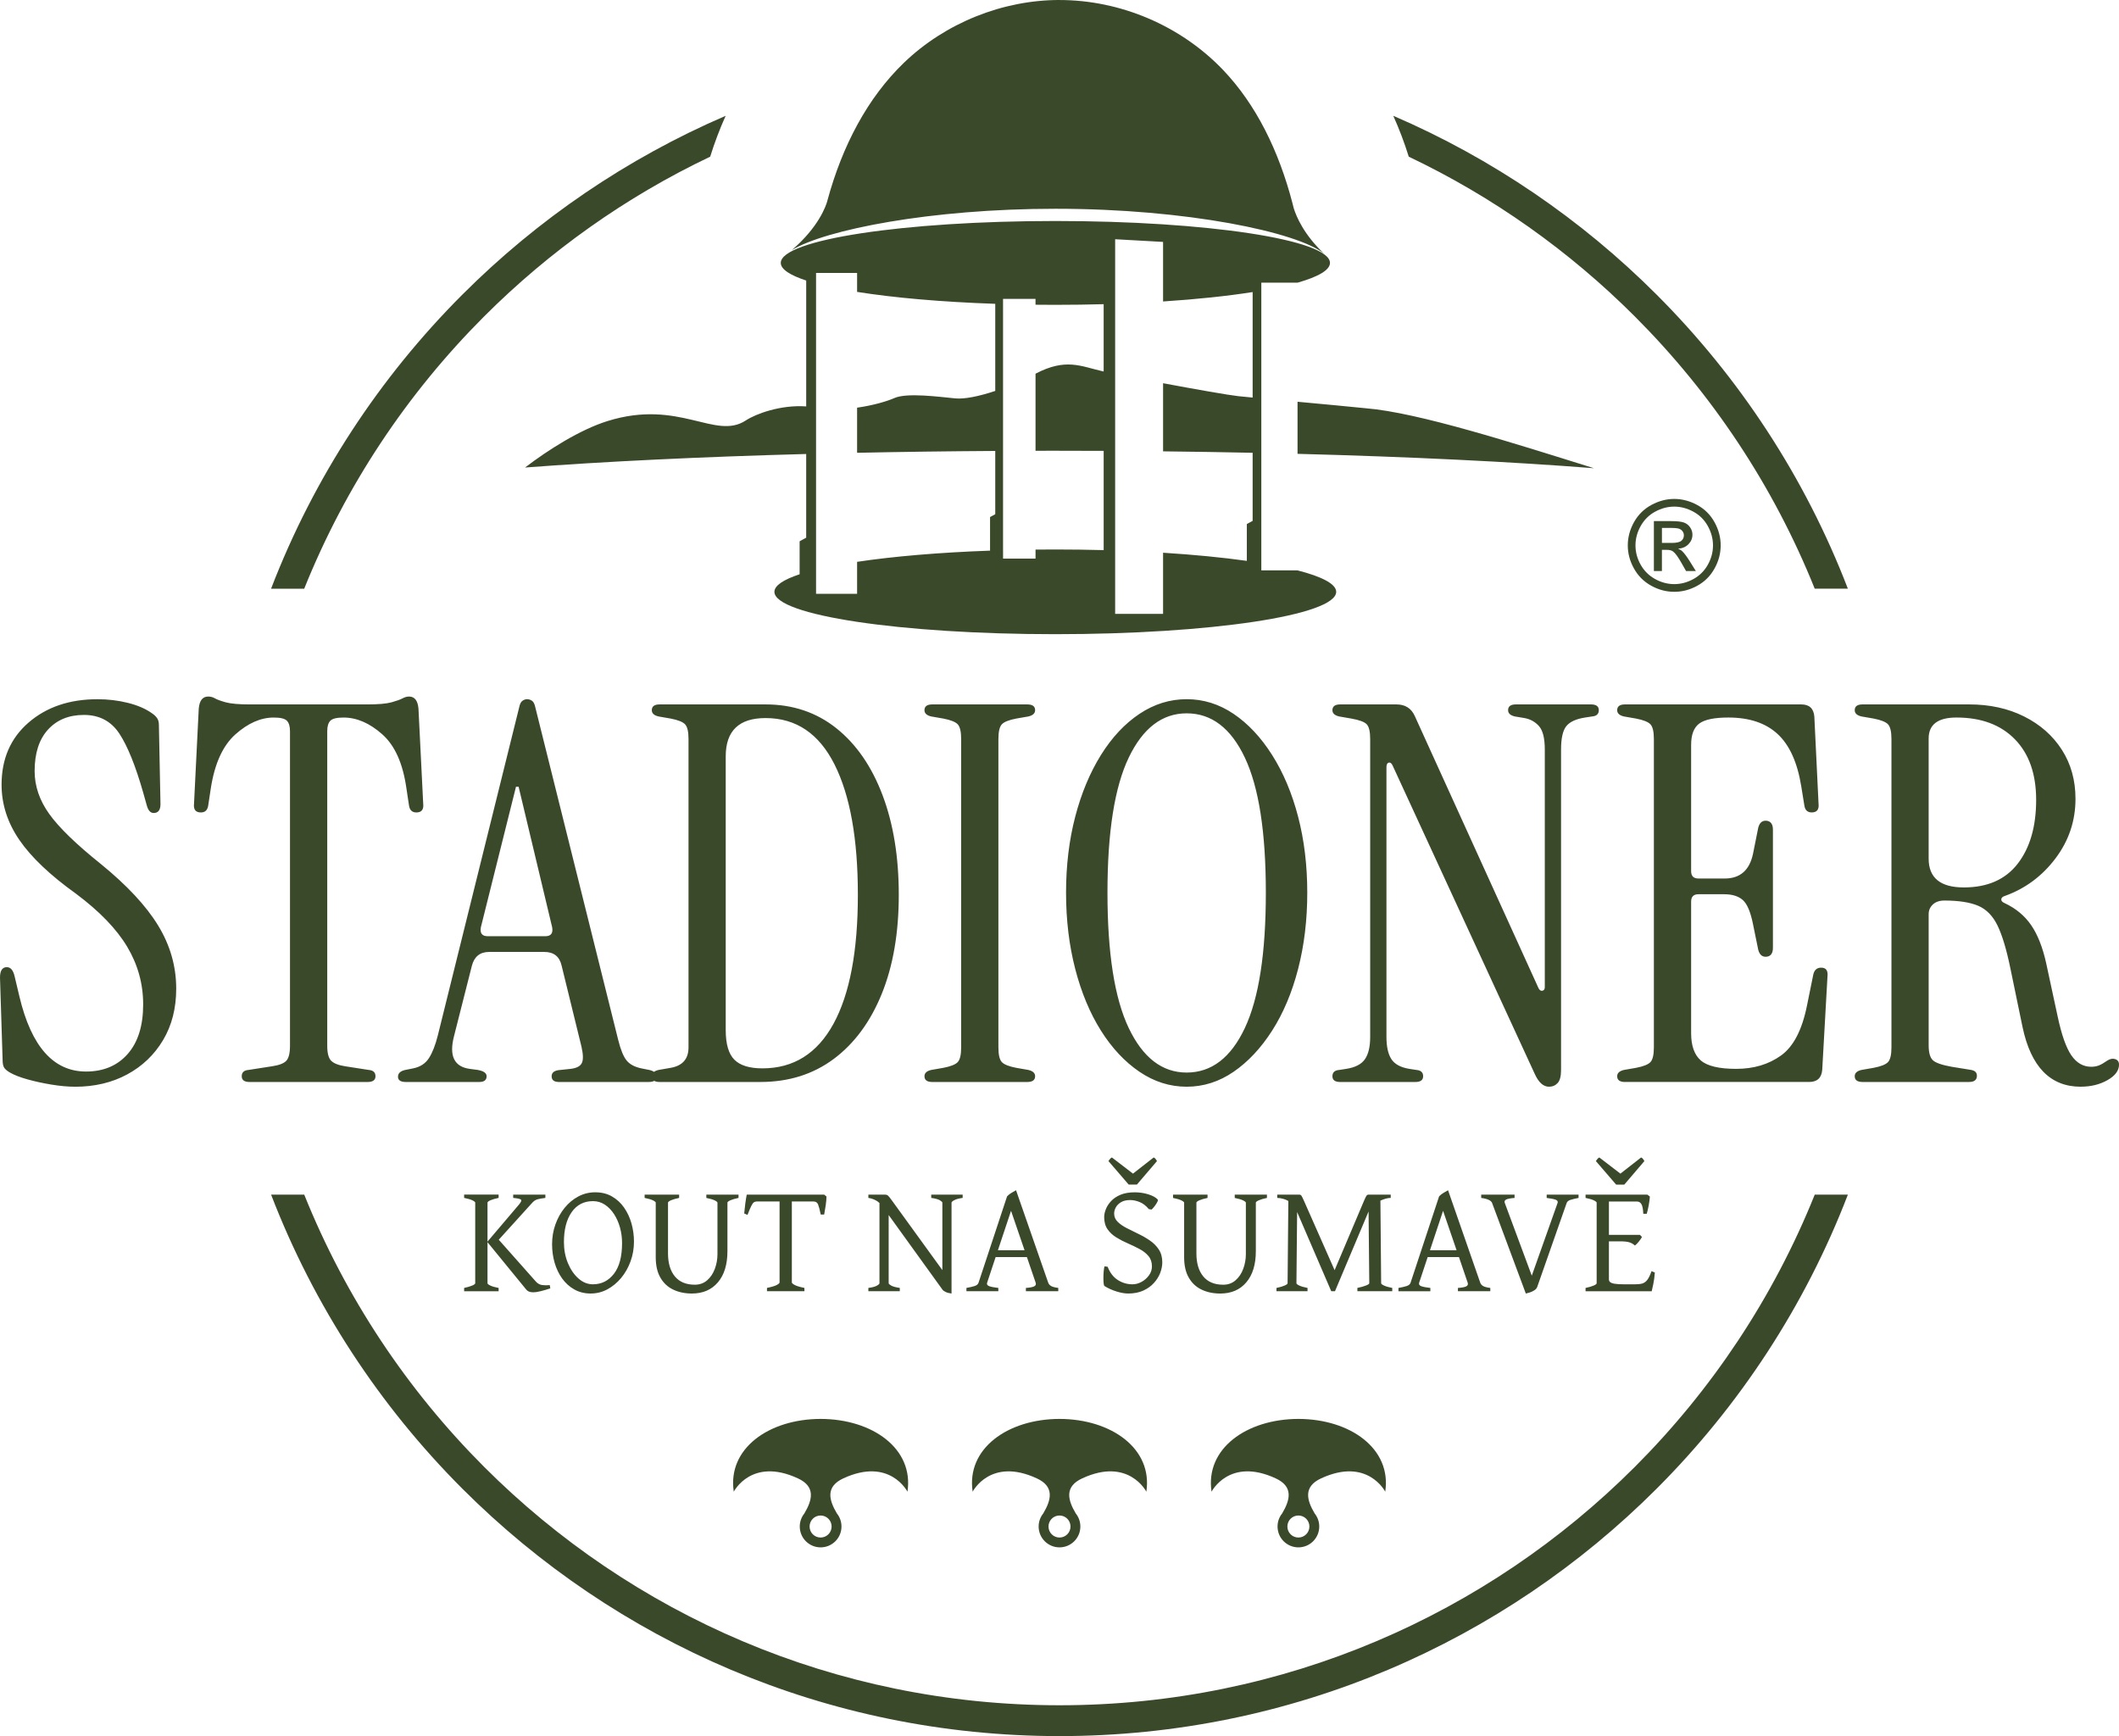 <svg xmlns:xlink="http://www.w3.org/1999/xlink" viewBox="0 0 1874.38 1535.56" style="shape-rendering:geometricPrecision; text-rendering:geometricPrecision; image-rendering:optimizeQuality; fill-rule:evenodd; clip-rule:evenodd" version="1.1" height="51.612mm" width="63mm" xml:space="preserve" xmlns="http://www.w3.org/2000/svg">
 <defs>
  <style type="text/css">
   
    .fil0 {fill:#3B492B;fill-rule:nonzero}
   
  </style>
 </defs>
 <g id="Layer_x0020_1">
  <path d="M66.32 961.2c-6.18,0 -13.06,-0.62 -20.63,-1.85 -7.58,-1.24 -14.69,-2.78 -21.34,-4.64 -6.64,-1.86 -11.82,-3.87 -15.54,-6.03 -2.16,-1.23 -3.78,-2.55 -4.87,-3.94 -1.08,-1.39 -1.63,-3.79 -1.63,-7.19l-2.31 -72.82c0,-6.19 2.02,-9.28 6.03,-9.28 3.41,0 5.72,2.78 6.96,8.35l4.19 17.63c10.51,44.22 30.14,66.34 58.9,66.34 15.46,0 27.76,-5.18 36.87,-15.54 9.12,-10.37 13.69,-24.97 13.69,-43.84 0,-18.24 -4.72,-35.24 -14.15,-51.02 -9.43,-15.77 -24.51,-31.38 -45.22,-46.84 -22.89,-16.4 -39.59,-32.24 -50.1,-47.54 -10.52,-15.31 -15.78,-31.63 -15.78,-48.94 0,-22.88 7.97,-41.2 23.89,-54.96 15.92,-13.77 36.26,-20.64 60.99,-20.64 9.28,0 18.24,1.08 26.9,3.24 8.67,2.16 15.78,5.25 21.35,9.27 1.85,1.24 3.32,2.63 4.41,4.18 1.08,1.55 1.62,3.56 1.62,6.03l1.4 70.04c0,5.26 -2.01,7.88 -6.03,7.88 -2.78,0 -4.79,-2.15 -6.02,-6.49l-3.25 -11.6c-6.81,-23.81 -13.84,-41.2 -21.11,-52.18 -7.27,-10.98 -17.7,-16.47 -31.31,-16.47 -13.3,0 -23.89,4.33 -31.78,12.99 -7.88,8.66 -11.82,20.88 -11.82,36.65 0,13.29 4.33,25.98 12.99,38.03 8.65,12.06 23.81,26.74 45.45,44.07 23.19,18.87 40.12,37.03 50.79,54.49 10.68,17.48 16.01,36.11 16.01,55.9 0,17.31 -3.86,32.47 -11.6,45.45 -7.74,13 -18.33,23.12 -31.77,30.39 -13.45,7.26 -28.83,10.9 -46.16,10.9zm154.46 -4.18c-4.64,0 -6.95,-1.7 -6.95,-5.1 0,-3.4 2.01,-5.26 6.03,-5.57l20.87 -3.25c6.19,-0.92 10.36,-2.55 12.53,-4.86 2.16,-2.32 3.25,-6.73 3.25,-13.22l0 -278.3c0,-4.33 -0.93,-7.42 -2.78,-9.27 -1.85,-1.87 -5.72,-2.79 -11.6,-2.79 -11.44,0 -22.73,4.95 -33.86,14.85 -11.13,9.89 -18.4,25.82 -21.8,47.77l-2.32 15.31c-0.62,4.02 -2.78,6.02 -6.49,6.02 -4.64,0 -6.65,-2.62 -6.03,-7.88l4.18 -83.96c0.62,-7.11 3.39,-10.68 8.35,-10.68 2.17,0 4.17,0.54 6.03,1.63 1.85,1.08 5.02,2.24 9.51,3.48 4.48,1.24 11.67,1.86 21.57,1.86l103.44 0c9.89,0 17.08,-0.62 21.57,-1.86 4.48,-1.24 7.73,-2.4 9.74,-3.48 2.01,-1.09 3.95,-1.63 5.8,-1.63 4.95,0 7.73,3.56 8.34,10.68l4.18 83.96c0.62,5.25 -1.39,7.88 -6.03,7.88 -3.7,0 -5.86,-2.01 -6.49,-6.02l-2.32 -15.31c-3.09,-21.95 -10.2,-37.88 -21.34,-47.77 -11.13,-9.9 -22.57,-14.85 -34.32,-14.85 -5.88,0 -9.74,0.93 -11.6,2.79 -1.85,1.85 -2.78,4.94 -2.78,9.27l0 278.3c0,6.49 1.16,10.9 3.48,13.22 2.32,2.32 6.42,3.94 12.29,4.86l20.88 3.25c4.01,0.31 6.03,2.17 6.03,5.57 0,3.39 -2.32,5.1 -6.97,5.1l-104.36 0zm138.23 0c-4.64,0 -6.96,-1.54 -6.96,-4.64 0,-3.09 2.16,-5.1 6.49,-6.03l6.95 -1.39c6.19,-1.24 10.83,-4.25 13.92,-9.05 3.09,-4.79 5.72,-11.51 7.89,-20.17l71.89 -289.9c0.61,-3.09 1.62,-5.11 3.01,-6.03 1.38,-0.93 2.7,-1.39 3.95,-1.39 1.53,0 3.01,0.46 4.4,1.39 1.4,0.93 2.4,2.94 3.02,6.03l73.29 294.07c2.16,8.67 4.64,14.69 7.42,18.09 2.78,3.41 7.1,5.72 12.99,6.96l6.95 1.39c4.33,0.93 6.49,2.94 6.49,6.03 0,3.09 -2.31,4.64 -6.95,4.64l-79.32 0c-4.33,0 -6.49,-1.7 -6.49,-5.1 0,-3.4 2.63,-5.26 7.88,-5.57l8.81 -0.93c5.27,-0.61 8.58,-2.32 9.98,-5.1 1.39,-2.78 1.31,-7.58 -0.24,-14.38l-17.62 -71.9c-1.85,-8.04 -6.96,-12.06 -15.31,-12.06l-48.71 0c-8.04,0 -13.14,4.01 -15.3,12.06l-15.77 62.16c-4.64,17.63 0,27.36 13.91,29.22l6.96 0.93c5.26,0.93 7.89,2.78 7.89,5.57 0,3.39 -2.16,5.1 -6.49,5.1l-64.93 0zm72.35 -128.95l51.03 0c4.95,0 6.96,-2.62 6.03,-7.88l-29.68 -124.31 -2.32 0 -31.08 124.31c-0.94,5.26 1.09,7.88 6.02,7.88zm152.15 128.95c-4.64,0 -6.95,-1.7 -6.95,-5.1 0,-2.79 2,-4.64 6.03,-5.57l10.67 -1.86c10.51,-1.85 15.77,-7.88 15.77,-18.08l0 -272.73c0,-6.5 -1,-10.83 -3.02,-13 -2.01,-2.16 -6.27,-3.86 -12.75,-5.11l-10.67 -1.85c-4.03,-0.93 -6.03,-2.78 -6.03,-5.56 0,-3.41 2.31,-5.11 6.95,-5.11l93.69 0c24.12,0 44.99,7.04 62.63,21.1 17.62,14.07 31.23,33.78 40.82,59.14 9.58,25.36 14.37,54.73 14.37,88.13 0,33.7 -5.03,62.93 -15.08,87.67 -10.05,24.73 -24.2,43.91 -42.44,57.52 -18.24,13.6 -39.89,20.4 -64.94,20.4l-89.06 0zm90.91 -12.06c27.52,0 48.47,-13.14 62.85,-39.43 14.37,-26.29 21.56,-64.32 21.56,-114.1 0,-49.47 -6.88,-87.9 -20.64,-115.26 -13.76,-27.37 -34.09,-41.05 -61,-41.05 -23.5,0 -35.25,11.29 -35.25,33.86l0 242.12c0,12.37 2.56,21.11 7.66,26.2 5.1,5.11 13.38,7.66 24.81,7.66zm150.28 12.06c-4.64,0 -6.96,-1.7 -6.96,-5.1 0,-2.79 2.01,-4.64 6.03,-5.57l10.67 -1.86c6.49,-1.24 10.74,-2.93 12.75,-5.1 2.01,-2.16 3.01,-6.49 3.01,-12.98l0 -272.73c0,-6.5 -1.01,-10.83 -3.01,-13 -2.01,-2.16 -6.26,-3.86 -12.75,-5.11l-10.67 -1.85c-4.02,-0.93 -6.03,-2.78 -6.03,-5.56 0,-3.41 2.32,-5.11 6.96,-5.11l83.96 0c4.64,0 6.96,1.69 6.96,5.11 0,2.77 -2.02,4.63 -6.03,5.56l-10.68 1.85c-6.49,1.25 -10.74,2.94 -12.75,5.11 -2.01,2.17 -3.01,6.49 -3.01,13l0 272.73c0,6.49 1,10.82 3.01,12.98 2.01,2.17 6.27,3.86 12.75,5.1l10.68 1.86c4.02,0.93 6.03,2.78 6.03,5.57 0,3.39 -2.32,5.1 -6.96,5.1l-83.96 0zm224.97 4.18c-14.84,0 -28.77,-4.41 -41.75,-13.22 -12.98,-8.81 -24.35,-20.95 -34.09,-36.41 -9.73,-15.46 -17.31,-33.63 -22.73,-54.5 -5.4,-20.87 -8.12,-43.37 -8.12,-67.49 0,-24.11 2.71,-46.54 8.12,-67.26 5.42,-20.72 13,-38.87 22.73,-54.5 9.74,-15.62 21.11,-27.75 34.09,-36.41 12.98,-8.66 26.91,-12.98 41.75,-12.98 14.84,0 28.68,4.32 41.52,12.98 12.82,8.66 24.19,20.79 34.09,36.41 9.9,15.62 17.55,33.78 22.96,54.5 5.41,20.72 8.11,43.15 8.11,67.26 0,24.12 -2.71,46.62 -8.11,67.49 -5.41,20.87 -13.06,39.04 -22.96,54.5 -9.89,15.47 -21.27,27.6 -34.09,36.41 -12.84,8.81 -26.68,13.22 -41.52,13.22zm0 -12.53c21.95,0 39.12,-13.14 51.48,-39.42 12.37,-26.29 18.56,-66.18 18.56,-119.67 0,-53.49 -6.19,-93.31 -18.56,-119.44 -12.36,-26.13 -29.53,-39.2 -51.48,-39.2 -21.65,0 -38.73,13.06 -51.26,39.2 -12.52,26.13 -18.79,65.95 -18.79,119.44 0,53.49 6.27,93.39 18.79,119.67 12.53,26.28 29.61,39.42 51.26,39.42zm320.51 12.53c-4.95,0 -9.12,-3.71 -12.52,-11.14l-125.71 -272.73c-0.93,-2.17 -2.09,-3.09 -3.48,-2.78 -1.39,0.31 -2.08,1.7 -2.08,4.18l0 238.4c0,8.67 1.47,15.24 4.4,19.72 2.94,4.49 8.27,7.35 16,8.58l6.03 0.93c4.02,0.31 6.03,2.17 6.03,5.57 0,3.39 -2.32,5.1 -6.96,5.1l-66.33 0c-4.64,0 -6.96,-1.7 -6.96,-5.1 0,-3.4 2.01,-5.26 6.03,-5.57l6.03 -0.93c8.05,-1.23 13.61,-4.09 16.7,-8.58 3.1,-4.48 4.64,-11.05 4.64,-19.72l0 -263.45c0,-6.5 -1.01,-10.83 -3.01,-13 -2.01,-2.16 -6.58,-3.86 -13.68,-5.11l-10.68 -1.85c-4.02,-0.93 -6.03,-2.78 -6.03,-5.56 0,-3.41 2.32,-5.11 6.96,-5.11l49.63 0c7.74,0 13.14,3.4 16.24,10.2l109.46 240.74c0.93,1.86 2.09,2.62 3.48,2.31 1.39,-0.32 2.09,-1.39 2.09,-3.24l0 -210.13c0,-9.89 -1.7,-16.77 -5.1,-20.64 -3.4,-3.87 -7.74,-6.26 -12.99,-7.19l-8.35 -1.39c-4.03,-0.93 -6.03,-2.78 -6.03,-5.56 0,-3.41 2.32,-5.11 6.96,-5.11l66.33 0c4.64,0 6.96,1.69 6.96,5.11 0,3.39 -2.02,5.25 -6.04,5.56l-6.03 0.93c-8.04,1.23 -13.61,3.79 -16.69,7.66 -3.1,3.86 -4.64,10.74 -4.64,20.64l0 283.41c0,5.57 -1,9.43 -3.01,11.6 -2.01,2.16 -4.57,3.25 -7.66,3.25zm67.26 -4.18c-4.64,0 -6.96,-1.7 -6.96,-5.1 0,-2.79 2.01,-4.64 6.02,-5.57l10.67 -1.86c6.49,-1.24 10.75,-2.93 12.76,-5.1 2.01,-2.16 3.01,-6.49 3.01,-12.98l0 -272.73c0,-6.5 -1,-10.83 -3.01,-13 -2.01,-2.16 -6.27,-3.86 -12.76,-5.11l-10.67 -1.85c-4.02,-0.93 -6.02,-2.78 -6.02,-5.56 0,-3.41 2.31,-5.11 6.96,-5.11l155.85 0c7.11,0 10.97,3.55 11.59,10.66l3.72 77c0.62,5.25 -1.39,7.88 -6.03,7.88 -3.7,0 -5.88,-2.01 -6.49,-6.02l-2.78 -17.16c-3.41,-21.03 -10.36,-36.42 -20.87,-46.15 -10.51,-9.73 -25.05,-14.61 -43.6,-14.61 -12.37,0 -20.95,1.78 -25.74,5.33 -4.79,3.56 -7.19,9.82 -7.19,18.79l0 111.78c0,4.33 2.16,6.49 6.49,6.49l23.2 0c13.61,0 21.95,-7.27 25.04,-21.8l4.64 -23.19c1.24,-4.64 3.86,-6.65 7.89,-6.03 3.4,0.62 5.1,3.25 5.1,7.89l0 104.36c0,4.64 -1.7,7.27 -5.1,7.88 -4.03,0.62 -6.65,-1.39 -7.89,-6.03l-4.64 -22.73c-2.16,-10.82 -5.18,-17.93 -9.04,-21.34 -3.87,-3.4 -9.36,-5.1 -16.47,-5.1l-22.73 0c-4.33,0 -6.49,2.16 -6.49,6.49l0 116.42c0,11.13 2.86,19.17 8.58,24.12 5.72,4.95 16.16,7.42 31.31,7.42 15.46,0 28.68,-3.94 39.66,-11.83 10.98,-7.88 18.63,-22.65 22.96,-44.29l5.56 -27.37c0.93,-4.02 3.25,-6.03 6.96,-6.03 4.33,0 6.19,2.63 5.57,7.88l-4.64 82.57c-0.62,7.11 -4.49,10.67 -11.6,10.67l-162.81 0zm403.08 4.18c-26.9,0 -44.07,-17.63 -51.49,-52.88l-10.66 -51.48c-3.41,-16.7 -7.19,-29.38 -11.37,-38.04 -4.18,-8.66 -9.89,-14.53 -17.16,-17.63 -7.27,-3.09 -17.24,-4.64 -29.92,-4.64 -4.32,0 -7.72,1.16 -10.2,3.48 -2.47,2.32 -3.71,5.18 -3.71,8.58l0 115.96c0,6.49 1.24,10.9 3.71,13.22 2.48,2.33 8.04,4.25 16.7,5.8l17.16 2.78c3.4,0.62 5.11,2.32 5.11,5.11 0,3.71 -2.33,5.56 -6.96,5.56l-94.16 0c-4.64,0 -6.96,-1.7 -6.96,-5.1 0,-2.79 2.01,-4.64 6.03,-5.57l10.67 -1.86c6.49,-1.24 10.75,-2.93 12.76,-5.1 2.01,-2.16 3.02,-6.49 3.02,-12.98l0 -272.73c0,-6.5 -1.01,-10.83 -3.02,-13 -2.01,-2.16 -6.27,-3.86 -12.76,-5.11l-10.67 -1.85c-4.02,-0.93 -6.03,-2.78 -6.03,-5.56 0,-3.41 2.32,-5.11 6.96,-5.11l94.16 0c18.24,0 34.48,3.55 48.7,10.66 14.23,7.12 25.36,16.93 33.4,29.46 8.04,12.52 12.06,26.98 12.06,43.37 0,19.48 -5.88,37.03 -17.63,52.64 -11.75,15.62 -26.6,26.67 -44.53,33.17 -2.17,0.62 -3.33,1.62 -3.48,3.01 -0.16,1.39 0.85,2.55 3.01,3.48 9.9,4.64 17.71,11.14 23.43,19.48 5.72,8.35 10.12,19.48 13.22,33.4l10.2 47.31c3.41,16.08 7.42,27.52 12.06,34.32 4.64,6.81 10.51,10.21 17.63,10.21 2.47,0 4.71,-0.39 6.73,-1.16 2.01,-0.78 4.56,-2.24 7.66,-4.41 2.47,-1.54 4.78,-1.93 6.95,-1.16 2.16,0.78 3.25,2.4 3.25,4.87 0,5.25 -3.4,9.82 -10.2,13.68 -6.81,3.87 -14.69,5.8 -23.66,5.8zm-103.44 -176.27c21.03,0 36.95,-7.03 47.78,-21.1 10.82,-14.06 16.23,-32.86 16.23,-56.35 0,-22.88 -6.27,-40.74 -18.79,-53.58 -12.52,-12.83 -29.76,-19.25 -51.71,-19.25 -16.39,0 -24.59,6.19 -24.59,18.56l0 106.22c0,17 10.36,25.5 31.08,25.5zm-256.09 -343.63c6.89,0 13.62,1.76 20.2,5.31 6.56,3.53 11.69,8.6 15.35,15.18 3.66,6.6 5.5,13.47 5.5,20.61 0,7.08 -1.79,13.89 -5.42,20.41 -3.6,6.55 -8.65,11.62 -15.18,15.23 -6.52,3.62 -13.34,5.42 -20.44,5.42 -7.12,0 -13.93,-1.81 -20.46,-5.42 -6.52,-3.61 -11.59,-8.68 -15.22,-15.23 -3.63,-6.52 -5.45,-13.33 -5.45,-20.41 0,-7.14 1.84,-14.01 5.52,-20.61 3.7,-6.58 8.83,-11.64 15.39,-15.18 6.58,-3.55 13.3,-5.31 20.21,-5.31zm0 6.8c-5.78,0 -11.41,1.48 -16.87,4.44 -5.47,2.95 -9.74,7.19 -12.83,12.69 -3.08,5.5 -4.62,11.23 -4.62,17.17 0,5.93 1.52,11.6 4.55,17.02 3.03,5.42 7.27,9.65 12.71,12.68 5.45,3.03 11.13,4.55 17.06,4.55 5.91,0 11.59,-1.52 17.04,-4.55 5.44,-3.03 9.68,-7.26 12.69,-12.68 3.01,-5.43 4.52,-11.1 4.52,-17.02 0,-5.95 -1.55,-11.67 -4.61,-17.17 -3.07,-5.5 -7.34,-9.74 -12.83,-12.69 -5.48,-2.95 -11.09,-4.44 -16.82,-4.44zm-18.04 56.97l0 -44.15 15.19 0c5.2,0 8.96,0.41 11.28,1.22 2.34,0.82 4.18,2.24 5.58,4.28 1.38,2.03 2.06,4.18 2.06,6.47 0,3.21 -1.15,6.04 -3.47,8.41 -2.31,2.41 -5.37,3.74 -9.2,4.03 1.56,0.65 2.83,1.43 3.75,2.34 1.78,1.72 3.96,4.64 6.54,8.75l5.39 8.64 -8.67 0 -3.94 -6.95c-3.09,-5.48 -5.6,-8.92 -7.49,-10.29 -1.3,-1 -3.19,-1.51 -5.71,-1.48l-4.2 0 0 18.73 -7.13 0zm7.13 -24.86l8.66 0c4.14,0 6.97,-0.62 8.47,-1.84 1.5,-1.22 2.27,-2.86 2.27,-4.86 0,-1.3 -0.36,-2.48 -1.1,-3.49 -0.72,-1.05 -1.72,-1.8 -3,-2.31 -1.3,-0.5 -3.68,-0.76 -7.17,-0.76l-8.13 0 0 13.27zm-756.95 -232.07l0 111.33c-22.61,-1.6 -44.5,6.55 -53.46,12.43 -27,17.74 -58.75,-19.27 -122.25,0.51 -24.35,7.59 -52.61,25.53 -72.99,41.11l-0 0c69.81,-5.29 154.47,-9.43 248.69,-11.97l0 74.03 -5.81 3.18 0 29.18c-14.32,4.74 -22.3,10 -22.3,15.53 0,20.68 111.25,37.46 248.47,37.46 137.22,0 248.46,-16.77 248.46,-37.46 0,-6.92 -12.48,-13.41 -34.22,-18.98l-32.01 0 0 -6.48 0 -97.38 0 -48.27 0 -95.3 0 -7.03 32.03 0c18.31,-5.21 28.7,-11.16 28.7,-17.49 0,-20.47 -108.75,-37.07 -242.9,-37.07 -134.15,0 -242.9,16.6 -242.9,37.07 0,5.57 8.06,10.85 22.5,15.6zm8.72 255.7l0 -102.52 0 -40.72 0 -109.87 0 -9.3 36.3 0 0 16.75c32.51,5.17 74.73,8.92 122.21,10.54l0 77.04c-14.41,4.82 -27.23,7.38 -35.25,6.62 -14.4,-1.36 -42.88,-5.28 -54.04,-0.28 -6.11,2.73 -18.64,6.47 -32.92,8.49l0 39.9c39.42,-0.83 80.27,-1.38 122.21,-1.63l0 55.96 -4.6 2.51 0 29.71c-45.26,1.62 -85.72,5.11 -117.61,9.9l0 28.3 -36.3 0 0 -21.39zm386.18 -245.51l0 93.31c-5.58,-0.54 -9.98,-0.96 -12.68,-1.24 -8.26,-0.87 -38.17,-6.14 -66.54,-11.45l0 60.26c26.96,0.3 53.4,0.73 79.22,1.27l0 60.22 -5.13 2.8 0 32.58c-21.49,-3.01 -46.53,-5.47 -74.09,-7.2l0 54.07 -42.39 0 0 -56.08 0 -88.02 0 -68.11 0 -62.01 0 -57.14 42.39 2.37 0 52.68c29.98,-1.96 56.87,-4.8 79.22,-8.32zm-220.78 228.34l0 -87.87 0 -55.48 0 -74.37 0 -4.58 28.72 0 0 5.15c5.8,0.07 11.66,0.1 17.57,0.1 14.57,0 28.84,-0.2 42.71,-0.58l0 59.55 -0.95 -0.21c-19.4,-4.46 -32.5,-11.87 -59.22,2.1l-0.1 0.06 0 68.16c5.74,-0.01 11.49,-0.02 17.27,-0.02 14.45,0 28.79,0.04 43.01,0.11l0 87.78c-13.89,-0.36 -28.18,-0.56 -42.76,-0.56 -5.9,0 -11.73,0.04 -17.52,0.1l0 7.98 -28.72 0 0 -7.42zm49.94 -486.66c53.27,0 106.87,22.23 144.8,61.97 29.14,30.56 49.17,71.41 61.19,117.46l0 0.01c0.4,1.55 0.8,3.09 1.18,4.65 2.37,7.6 9.07,23.52 26.88,40.28 -23.15,-18.9 -120.78,-39.73 -237.69,-39.73 -110.43,0 -203.64,18.57 -233.15,36.57 23.97,-20.52 30.23,-39.36 31.26,-43l0.15 -0.55 0.02 -0.09 0 0c13.17,-48.61 35.56,-91.04 67.64,-121.97 36.84,-35.51 87.68,-55.62 137.73,-55.62zm236.23 226.4l0.18 0.15 -0.02 0c-0.05,-0.05 -0.11,-0.11 -0.16,-0.15zm236.53 187.73c-71.1,-22.21 -155.29,-49.21 -201.48,-53.01 -14.88,-1.52 -38.6,-3.73 -60.72,-5.79l0 46.07c100.07,2.63 189.56,7.02 262.2,12.73zm-472.76 926.32c5.38,0 9.73,4.36 9.73,9.74 0,5.37 -4.35,9.74 -9.73,9.74 -5.38,0 -9.73,-4.36 -9.73,-9.74 0,-5.38 4.35,-9.74 9.73,-9.74zm0 -85.44c-45.99,0.11 -82.57,26.4 -76.82,64.38 0,0 15.66,-30.84 56.78,-11.77 15.88,7.36 12.68,19.16 5.64,31.02 -2.53,3.17 -4.05,7.17 -4.05,11.54 0,10.19 8.26,18.45 18.45,18.45 10.19,0 18.45,-8.26 18.45,-18.45 0,-4.37 -1.52,-8.38 -4.06,-11.54 -7.04,-11.86 -10.23,-23.66 5.65,-31.02 41.11,-19.07 56.78,11.77 56.78,11.77 5.75,-37.98 -30.83,-64.27 -76.82,-64.38zm-211.32 85.44c5.38,0 9.74,4.36 9.74,9.74 0,5.37 -4.36,9.74 -9.74,9.74 -5.38,0 -9.74,-4.36 -9.74,-9.74 0,-5.38 4.36,-9.74 9.74,-9.74zm0 -85.44c-45.99,0.11 -82.57,26.4 -76.81,64.38 0,0 15.66,-30.84 56.77,-11.77 15.87,7.36 12.69,19.16 5.66,31.02 -2.54,3.17 -4.06,7.17 -4.06,11.54 0,10.19 8.25,18.45 18.45,18.45 10.18,0 18.45,-8.26 18.45,-18.45 0,-4.37 -1.51,-8.38 -4.05,-11.54 -7.03,-11.86 -10.22,-23.66 5.64,-31.02 41.11,-19.07 56.77,11.77 56.77,11.77 5.77,-37.98 -30.82,-64.27 -76.81,-64.38zm422.63 85.44c5.38,0 9.74,4.36 9.74,9.74 0,5.37 -4.36,9.74 -9.74,9.74 -5.38,0 -9.74,-4.36 -9.74,-9.74 0,-5.38 4.36,-9.74 9.74,-9.74zm0 -85.44c-45.99,0.11 -82.57,26.4 -76.81,64.38 0,0 15.66,-30.84 56.78,-11.77 15.87,7.36 12.68,19.16 5.64,31.02 -2.54,3.17 -4.05,7.17 -4.05,11.54 0,10.19 8.26,18.45 18.44,18.45 10.19,0 18.45,-8.26 18.45,-18.45 0,-4.37 -1.52,-8.38 -4.06,-11.54 -7.03,-11.86 -10.22,-23.66 5.66,-31.02 41.11,-19.07 56.77,11.77 56.77,11.77 5.76,-37.98 -30.82,-64.27 -76.81,-64.38zm-737.95 -112.95l0 -2.91c3.05,-0.63 5.46,-1.35 7.21,-2.12 1.74,-0.76 2.6,-1.43 2.6,-2.04l0 -71.27c0,-0.54 -0.8,-1.23 -2.48,-2.04 -1.64,-0.8 -4.09,-1.52 -7.33,-2.15l0 -2.92 30.5 0 0 2.92c-3.03,0.63 -5.44,1.32 -7.2,2.09 -1.75,0.79 -2.63,1.48 -2.63,2.11l0 34.47 27.73 -32.64c2.09,-2.43 2.66,-3.99 1.74,-4.62 -0.93,-0.62 -3.17,-1.1 -6.74,-1.4l0 -2.92 28.46 0 0 2.92c-2.89,0.35 -5.18,0.76 -6.87,1.2 -1.71,0.46 -3.26,1.46 -4.65,2.99l-29.71 32.79 32.76 36.93c1.58,1.81 3.46,2.84 5.58,3.15 2.15,0.3 4.4,0.3 6.77,0.05l0.48 2.91c-2.64,0.86 -5.3,1.66 -8.01,2.36 -2.71,0.72 -5.16,1.09 -7.33,1.09 -1.31,0 -2.49,-0.21 -3.48,-0.6 -1.01,-0.42 -1.99,-1.17 -2.88,-2.31l-33.85 -41.39 0 36.3c0,0.56 0.81,1.23 2.45,2.02 1.62,0.79 4.08,1.51 7.38,2.14l0 2.91 -30.5 0zm112.03 2.04c-5.43,0 -10.26,-1.18 -14.52,-3.57 -4.24,-2.36 -7.82,-5.6 -10.76,-9.65 -2.94,-4.07 -5.16,-8.73 -6.69,-13.94 -1.51,-5.24 -2.27,-10.7 -2.27,-16.39 0,-6.16 0.97,-11.99 2.94,-17.53 1.97,-5.55 4.69,-10.44 8.17,-14.72 3.5,-4.29 7.55,-7.64 12.15,-10.07 4.62,-2.45 9.59,-3.66 14.91,-3.66 5.63,0 10.53,1.2 14.8,3.66 4.26,2.43 7.82,5.72 10.72,9.87 2.89,4.14 5.07,8.82 6.55,14 1.45,5.2 2.2,10.56 2.2,16.06 0,6.16 -1.02,12 -3.03,17.5 -2,5.54 -4.79,10.42 -8.33,14.7 -3.55,4.25 -7.63,7.61 -12.21,10.07 -4.58,2.43 -9.46,3.66 -14.62,3.66zm1.96 -8.16c7.52,0 13.67,-3.1 18.49,-9.27 4.82,-6.2 7.22,-15.28 7.22,-27.27 0,-4.7 -0.62,-9.26 -1.83,-13.66 -1.23,-4.42 -2.98,-8.35 -5.25,-11.87 -2.29,-3.49 -5,-6.3 -8.15,-8.38 -3.15,-2.06 -6.65,-3.11 -10.49,-3.11 -8.04,0 -14.33,3.27 -18.89,9.79 -4.54,6.53 -6.81,15.35 -6.81,26.41 0,6.74 1.18,12.94 3.52,18.62 2.37,5.67 5.49,10.23 9.38,13.64 3.88,3.42 8.14,5.11 12.8,5.11zm128.73 -76.41c-3.01,0.63 -5.42,1.32 -7.17,2.09 -1.76,0.79 -2.64,1.48 -2.64,2.11l0 42.8c0,11.86 -2.8,21.06 -8.43,27.66 -5.6,6.6 -13.29,9.91 -23.05,9.91 -6.19,0 -11.7,-1.16 -16.51,-3.47 -4.81,-2.29 -8.59,-5.82 -11.32,-10.58 -2.75,-4.74 -4.12,-10.76 -4.12,-18.1l0 -48.22c0,-0.54 -0.81,-1.23 -2.48,-2.04 -1.64,-0.8 -4.1,-1.52 -7.34,-2.15l0 -2.92 30.51 0 0 2.92c-3.03,0.63 -5.43,1.32 -7.2,2.09 -1.76,0.79 -2.64,1.48 -2.64,2.11l0 44.84c0,8.68 2.02,15.46 6.06,20.37 4.05,4.92 9.93,7.36 17.67,7.36 4.3,0 7.94,-1.32 10.93,-3.93 2.98,-2.61 5.25,-5.99 6.78,-10.13 1.53,-4.15 2.31,-8.46 2.31,-12.92l0 -45.58c0,-0.54 -0.84,-1.23 -2.48,-2.04 -1.66,-0.8 -4.09,-1.52 -7.36,-2.15l0 -2.92 28.47 0 0 2.92zm25.17 82.53l0 -2.91c4.16,-0.86 7.06,-1.74 8.68,-2.62 1.64,-0.88 2.45,-1.64 2.45,-2.27l0 -71.56 -20.28 0c-0.91,0 -1.71,0.25 -2.46,0.74 -0.71,0.51 -1.48,1.59 -2.34,3.31 -0.83,1.69 -1.92,4.3 -3.29,7.82l-2.91 -1.29c0.23,-2.66 0.55,-5.52 0.94,-8.57 0.43,-3.05 0.83,-5.76 1.3,-8.1l19.19 0 15.01 0 8.32 0 7.07 0 18.91 0 2.04 1.69c-0.04,2.29 -0.25,4.82 -0.65,7.55 -0.4,2.75 -0.86,5.53 -1.39,8.38l-3.05 0c-0.86,-4.19 -1.65,-7.17 -2.34,-8.91 -0.7,-1.73 -2.02,-2.62 -3.96,-2.62l-14.72 0 -4.53 0 0 71.56c0,0.58 0.8,1.35 2.43,2.24 1.62,0.91 4.51,1.79 8.69,2.65l0 2.91 -33.11 0zm89.68 0l0 -2.91c3.32,-0.43 5.81,-1.05 7.41,-1.93 1.62,-0.9 2.41,-1.61 2.41,-2.22l0 -70.96c-0.99,-0.93 -2.01,-1.68 -3.06,-2.24 -2.1,-1.15 -4.37,-1.92 -6.75,-2.27l0 -2.92 14.37 0c1.3,0 2.3,0.29 2.97,0.89 0.69,0.57 1.87,2.03 3.54,4.39l44.56 61.49 0 -59.65c0,-0.54 -0.74,-1.25 -2.22,-2.14 -1.47,-0.87 -4.01,-1.57 -7.62,-2.06l0 -2.92 27.79 0 0 2.92c-3.25,0.43 -5.71,1.09 -7.35,1.97 -1.65,0.86 -2.48,1.6 -2.48,2.23l0 70.19 0 5.97 0 4.21c-2.19,-0.28 -3.97,-0.74 -5.27,-1.39 -1.32,-0.65 -2.26,-1.34 -2.79,-2.09l-47.55 -65.93 0 60.3c0,0.56 0.77,1.25 2.28,2.12 1.56,0.86 4.06,1.52 7.56,2.04l0 2.91 -27.8 0zm112.57 -30.19l-7.52 22.67c-0.45,1.39 0.15,2.41 1.83,3.06 1.66,0.62 4.37,1.12 8.08,1.55l0 2.91 -28.22 0 0 -2.91c3.08,-0.54 5.51,-1.12 7.32,-1.7 1.83,-0.61 2.94,-1.57 3.4,-2.92l25.23 -76.37c1.05,-1.14 2.31,-2.15 3.87,-3.08 1.52,-0.92 2.89,-1.72 4.07,-2.34l28.47 81.79c0.46,1.25 1.32,2.24 2.62,2.98 1.27,0.72 3.38,1.26 6.27,1.63l0 2.91 -28.64 0 0 -2.91c3.49,-0.24 5.92,-0.68 7.29,-1.37 1.39,-0.67 1.83,-1.77 1.34,-3.25l-7.74 -22.67 -27.69 0zm25.58 -6.08l-11.95 -34.86 -11.6 34.86 23.55 0zm112.37 -35.96l-2.46 -0.41c-2.47,-2.99 -5.17,-5.05 -8.12,-6.24 -2.95,-1.18 -5.7,-1.75 -8.29,-1.75 -3.34,0 -6.07,0.62 -8.18,1.9 -2.1,1.25 -3.63,2.81 -4.61,4.64 -0.97,1.82 -1.45,3.61 -1.45,5.32 0,2.84 1.01,5.3 3.07,7.34 2.06,2.04 4.7,3.89 7.95,5.56 3.23,1.67 6.66,3.35 10.28,5.1 3.61,1.71 7.04,3.67 10.28,5.9 3.22,2.19 5.88,4.86 7.92,7.96 2.05,3.1 3.09,6.87 3.09,11.36 0,3.01 -0.63,6.13 -1.83,9.35 -1.23,3.2 -3.1,6.18 -5.6,8.93 -2.5,2.79 -5.65,5.01 -9.43,6.74 -3.77,1.71 -8.22,2.57 -13.33,2.57 -2.99,0 -6.41,-0.61 -10.3,-1.81 -3.89,-1.2 -7.44,-2.8 -10.65,-4.83 -0.32,-0.19 -0.55,-0.96 -0.72,-2.27 -0.16,-1.34 -0.23,-2.94 -0.23,-4.81 0,-1.88 0.07,-3.78 0.23,-5.65 0.17,-1.88 0.4,-3.41 0.72,-4.64l2.78 0.32c2.08,5.35 5.12,9.26 9.1,11.79 3.96,2.5 8.27,3.75 12.88,3.75 2.71,0 5.39,-0.71 8.03,-2.15 2.66,-1.45 4.83,-3.38 6.58,-5.81 1.76,-2.4 2.61,-5.04 2.61,-7.89 0,-3.65 -1.01,-6.71 -3.05,-9.12 -2.01,-2.43 -4.65,-4.49 -7.85,-6.2 -3.22,-1.74 -6.62,-3.36 -10.21,-4.93 -3.61,-1.55 -7.01,-3.3 -10.21,-5.26 -3.22,-1.94 -5.83,-4.35 -7.87,-7.22 -2.04,-2.88 -3.06,-6.51 -3.06,-10.89 0,-2.12 0.49,-4.44 1.47,-6.94 0.96,-2.53 2.52,-4.91 4.65,-7.2 2.13,-2.29 4.9,-4.15 8.34,-5.6 3.45,-1.44 7.63,-2.16 12.61,-2.16 4.12,0 8.08,0.58 11.9,1.76 3.82,1.19 6.57,2.67 8.24,4.47 0.47,0.37 0.37,1.15 -0.22,2.34 -0.61,1.2 -1.42,2.45 -2.41,3.73 -1,1.29 -1.87,2.29 -2.64,2.95zm-12.99 -22.08l-7.25 0 -17.92 -20.81c0.65,-0.9 1.14,-1.58 1.46,-1.97 0.35,-0.42 0.88,-0.81 1.59,-1.23l18.66 14.31 18.31 -14.31c0.77,0.42 1.32,0.81 1.63,1.23 0.32,0.39 0.75,1.06 1.29,1.97l-17.78 20.81zm115.03 11.79c-3.01,0.63 -5.42,1.32 -7.18,2.09 -1.76,0.79 -2.64,1.48 -2.64,2.11l0 42.8c0,11.86 -2.81,21.06 -8.43,27.66 -5.6,6.6 -13.29,9.91 -23.06,9.91 -6.18,0 -11.7,-1.16 -16.5,-3.47 -4.83,-2.29 -8.59,-5.82 -11.32,-10.58 -2.76,-4.74 -4.12,-10.76 -4.12,-18.1l0 -48.22c0,-0.54 -0.81,-1.23 -2.48,-2.04 -1.64,-0.8 -4.09,-1.52 -7.33,-2.15l0 -2.92 30.51 0 0 2.92c-3.04,0.63 -5.44,1.32 -7.2,2.09 -1.76,0.79 -2.64,1.48 -2.64,2.11l0 44.84c0,8.68 2.01,15.46 6.06,20.37 4.05,4.92 9.93,7.36 17.66,7.36 4.31,0 7.94,-1.32 10.92,-3.93 2.99,-2.61 5.26,-5.99 6.78,-10.13 1.53,-4.15 2.32,-8.46 2.32,-12.92l0 -45.58c0,-0.54 -0.83,-1.23 -2.48,-2.04 -1.67,-0.8 -4.1,-1.52 -7.36,-2.15l0 -2.92 28.48 0 0 2.92zm8.42 82.53l0 -2.91c3.09,-0.63 5.49,-1.35 7.23,-2.12 1.74,-0.76 2.61,-1.43 2.61,-2.04l0.67 -72.74c-1.34,-0.78 -2.7,-1.37 -4.09,-1.78 -2.15,-0.65 -4.07,-0.95 -5.73,-0.95l0 -2.92 19.4 0c0.9,0 1.57,0.33 2.03,1.02 0.44,0.67 1.23,2.22 2.3,4.67l27.02 61.14 25.91 -61.14c1.15,-2.73 1.96,-4.34 2.4,-4.87 0.43,-0.55 1.07,-0.82 1.92,-0.82l19.4 0 0 2.92c-2.04,0 -4.4,0.51 -7.08,1.55 -0.7,0.27 -1.37,0.56 -2.04,0.86l0.65 73.05c0,0.56 0.81,1.23 2.48,2.02 1.65,0.79 4.1,1.51 7.35,2.14l0 2.91 -30.85 0 0 -2.91c3.06,-0.63 5.58,-1.35 7.55,-2.12 1.97,-0.76 2.97,-1.43 2.97,-2.04l-0.62 -63.46 -29.71 70.52 -0.28 0 -3.03 0 -30.18 -70.03 -0.61 62.97c0,0.56 0.81,1.23 2.45,2.02 1.67,0.79 4.12,1.51 7.36,2.14l0 2.91 -27.47 0zm133.75 -30.19l-7.53 22.67c-0.43,1.39 0.17,2.41 1.83,3.06 1.68,0.62 4.38,1.12 8.08,1.55l0 2.91 -28.22 0 0 -2.91c3.08,-0.54 5.51,-1.12 7.32,-1.7 1.83,-0.61 2.93,-1.57 3.4,-2.92l25.23 -76.37c1.04,-1.14 2.31,-2.15 3.86,-3.08 1.54,-0.92 2.9,-1.72 4.07,-2.34l28.48 81.79c0.46,1.25 1.32,2.24 2.62,2.98 1.27,0.72 3.38,1.26 6.27,1.63l0 2.91 -28.64 0 0 -2.91c3.5,-0.24 5.93,-0.68 7.29,-1.37 1.39,-0.67 1.84,-1.77 1.35,-3.25l-7.74 -22.67 -27.68 0zm25.58 -6.08l-11.95 -34.86 -11.59 34.86 23.54 0zm107.9 -46.26c-3.03,0.58 -5.41,1.16 -7.18,1.72 -1.76,0.57 -2.87,1.48 -3.34,2.75l-25.98 74.06c-0.43,1.32 -1.34,2.39 -2.68,3.22 -1.32,0.84 -2.71,1.48 -4.11,1.91 -1.44,0.43 -2.55,0.74 -3.36,0.92l-29.83 -80.1c-0.86,-2.26 -4.08,-3.75 -9.64,-4.46l0 -2.92 29.5 0 0 2.92c-3.57,0.25 -6.02,0.72 -7.37,1.38 -1.31,0.65 -1.78,1.63 -1.31,2.95l23.92 64.43 22.81 -64.3c0.48,-1.31 -0.08,-2.26 -1.67,-2.89 -1.62,-0.6 -4.25,-1.14 -7.96,-1.57l0 -2.92 28.19 0 0 2.92zm67.48 65.98c-0.32,3.89 -0.76,7.29 -1.37,10.21 -0.58,2.92 -1.07,5.03 -1.41,6.34l-58.52 0 0 -2.91c3.06,-0.63 5.47,-1.35 7.23,-2.12 1.73,-0.76 2.59,-1.43 2.59,-2.04l0 -71.27c0,-0.54 -0.82,-1.23 -2.48,-2.04 -1.64,-0.8 -4.09,-1.52 -7.33,-2.15l0 -2.92 19.12 0 11.39 0 24.14 0 2.23 1.69c-0.12,2.29 -0.49,5 -1.07,8.06 -0.6,3.08 -1.16,5.48 -1.71,7.2l-3.03 0c-0.18,-4.17 -0.74,-7.02 -1.67,-8.54 -0.92,-1.55 -2.23,-2.31 -3.91,-2.31l-24.82 0 0 29.51 27.48 0 1.76 1.9c-0.72,1.26 -1.69,2.65 -2.92,4.18 -1.23,1.5 -2.33,2.63 -3.34,3.35 -1.38,-1.32 -3.03,-2.27 -4.91,-2.85 -1.87,-0.6 -4.72,-0.87 -8.52,-0.87l-9.56 0 0 33.7c0,0.85 0.32,1.61 0.99,2.27 0.65,0.65 1.95,1.16 3.91,1.53 1.98,0.34 4.96,0.52 8.94,0.52l8.75 0c2.8,0 5.08,-0.22 6.8,-0.68 1.74,-0.49 3.24,-1.56 4.52,-3.2 1.27,-1.64 2.53,-4.23 3.8,-7.77l2.91 1.23zm-27.01 -77.77l-7.24 0 -17.92 -20.81c0.65,-0.9 1.13,-1.58 1.45,-1.97 0.35,-0.42 0.88,-0.81 1.59,-1.23l18.66 14.31 18.32 -14.31c0.76,0.42 1.32,0.81 1.62,1.23 0.32,0.39 0.76,1.06 1.29,1.97l-17.78 20.81zm197.76 8.87c-37.86,98.47 -95.97,186.9 -169.24,260.17 -135.15,135.16 -321.89,218.76 -528.14,218.76 -206.25,0 -392.98,-83.6 -528.14,-218.76 -73.27,-73.28 -131.38,-161.71 -169.25,-260.17l29.32 0c36.52,90.95 91.05,172.72 159.21,240.89 130.22,130.22 310.13,210.76 508.85,210.76 198.73,0 378.64,-80.54 508.86,-210.76 68.16,-68.17 122.69,-149.94 159.21,-240.89l29.31 0zm-402.11 -954.23c87.54,37.73 166.44,91.68 232.86,158.12 73.27,73.27 131.38,161.68 169.24,260.16l-29.32 0c-36.51,-90.95 -91.05,-172.72 -159.21,-240.88 -57.76,-57.75 -125.28,-105.73 -199.89,-141.24 -3.85,-12.39 -8.44,-24.46 -13.69,-36.16zm-604.25 36.16c-74.61,35.52 -142.13,83.49 -199.89,141.24 -68.16,68.15 -122.7,149.93 -159.21,240.88l-29.32 0c37.86,-98.48 95.98,-186.89 169.25,-260.16 66.43,-66.44 145.33,-120.39 232.86,-158.12 -5.25,11.7 -9.84,23.77 -13.69,36.16z" class="fil0"></path>
 </g>
</svg>
